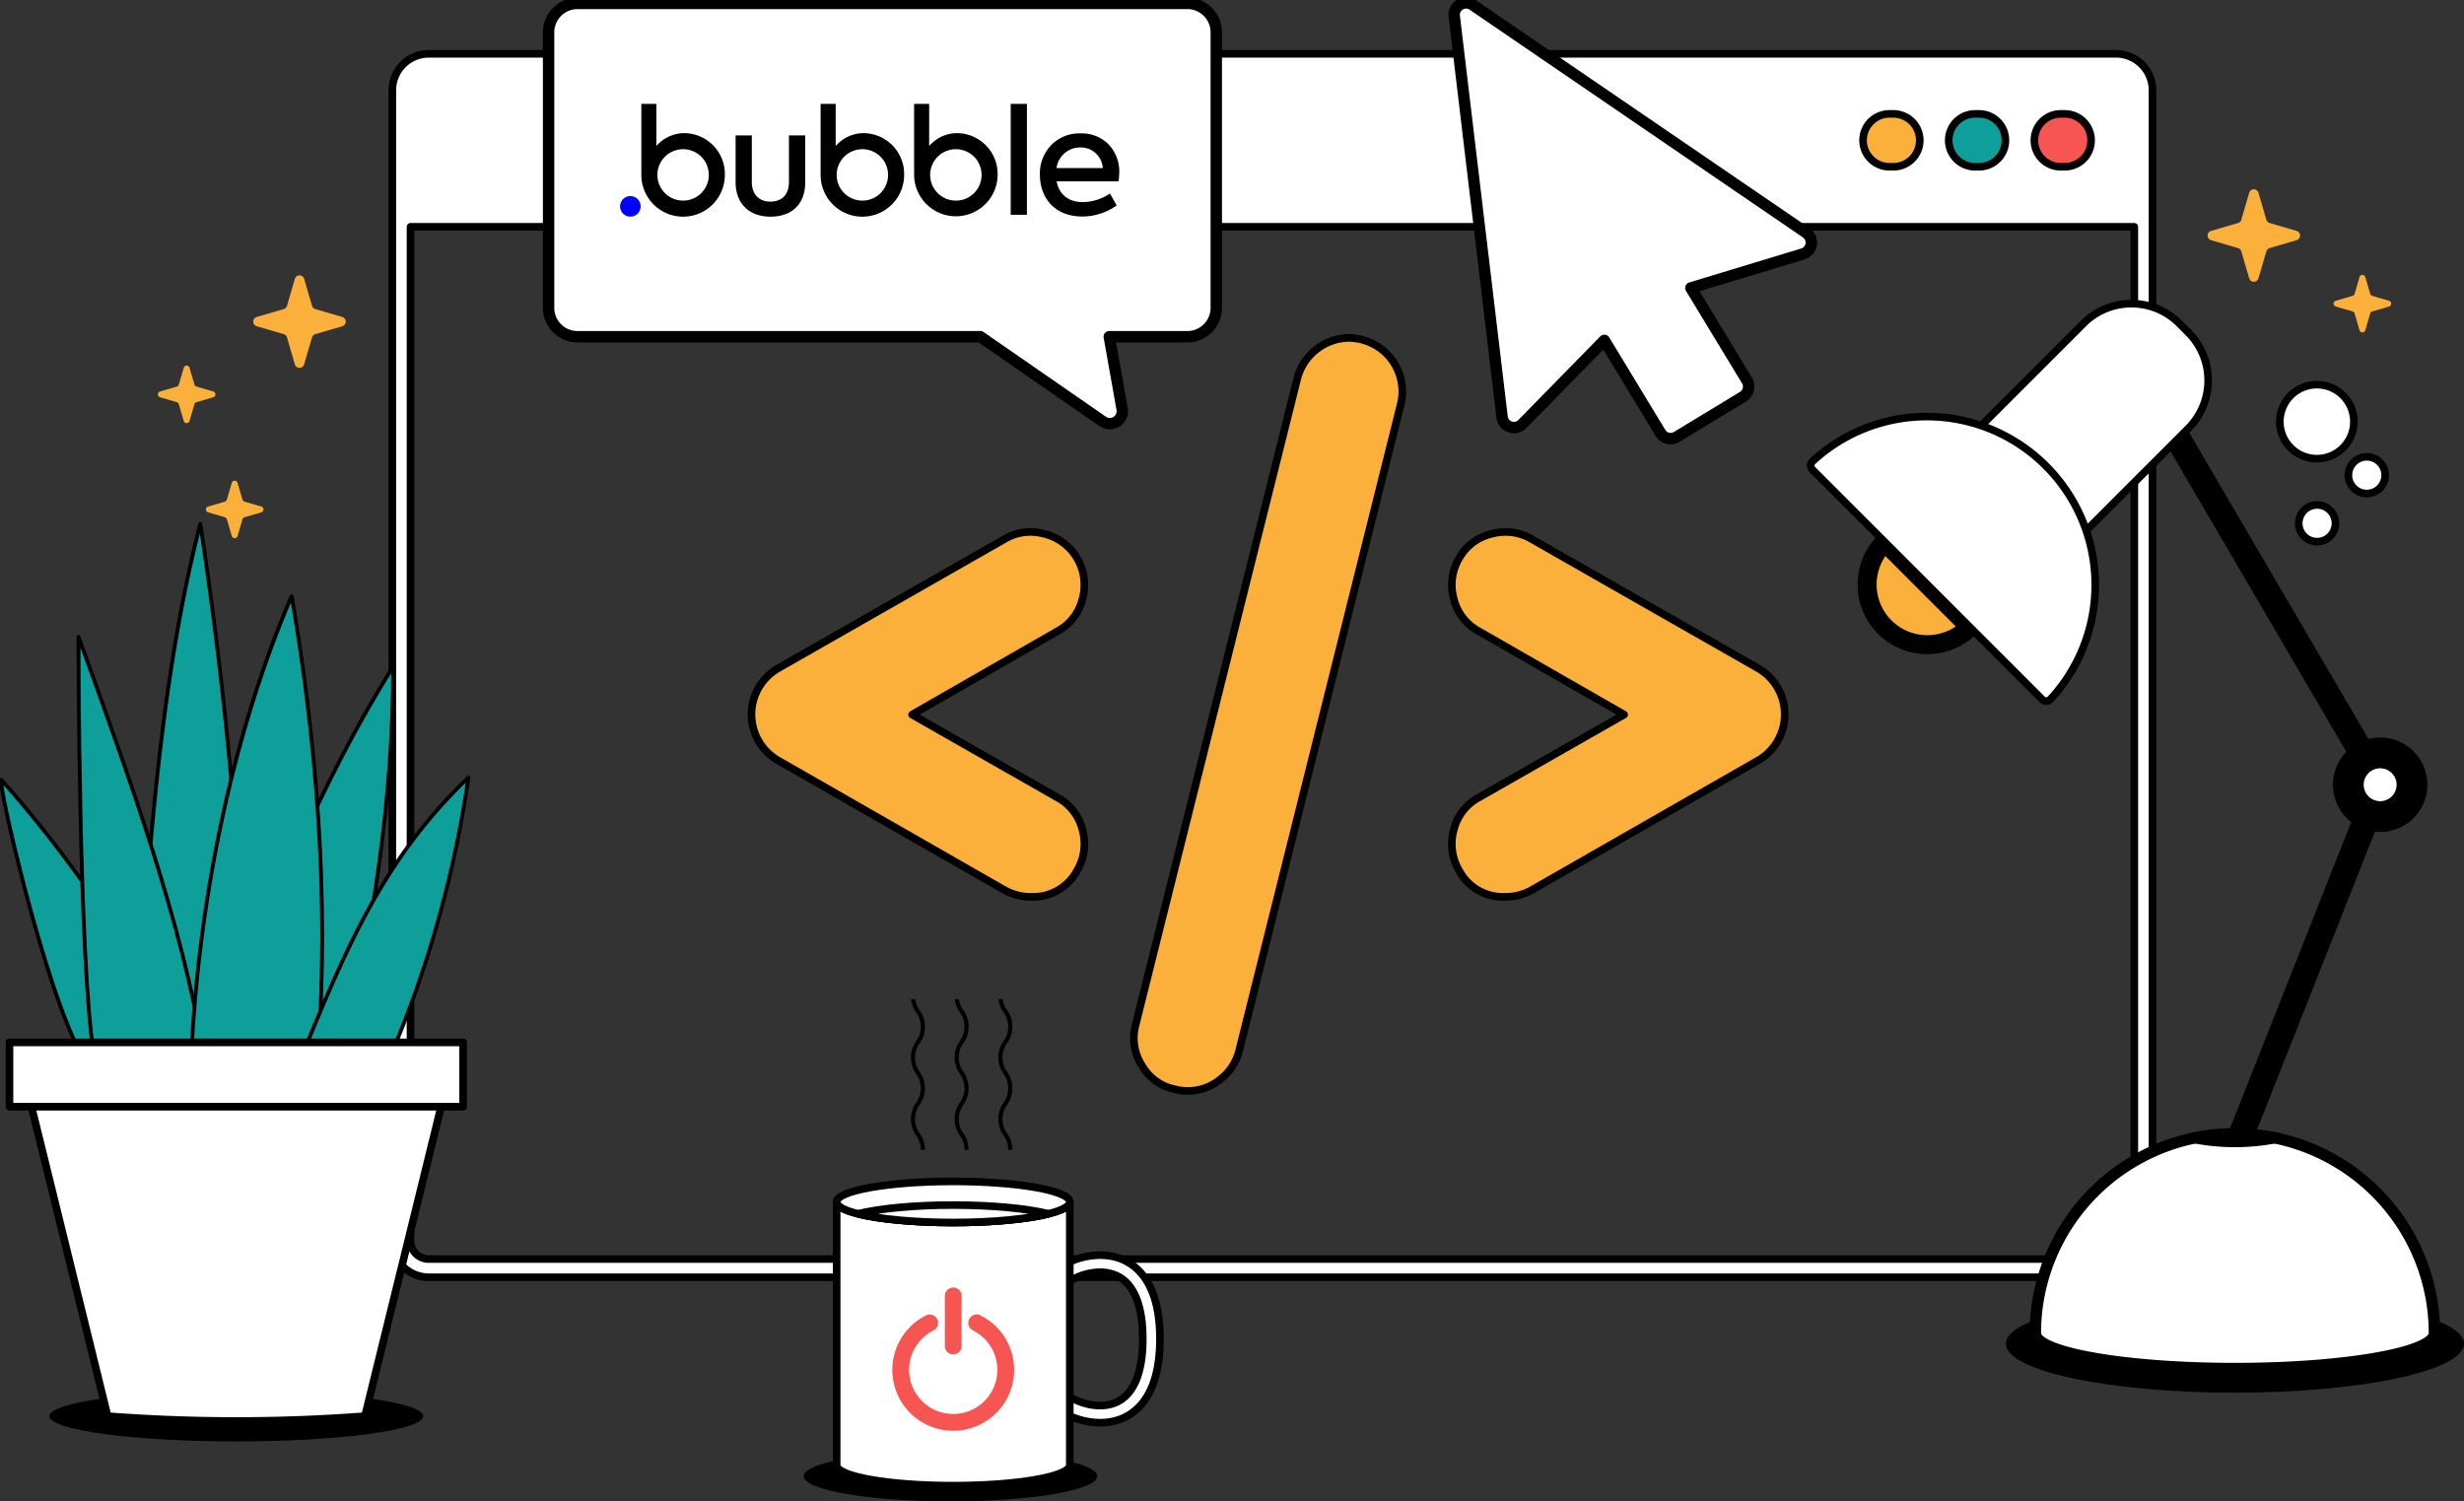 <svg xmlns="http://www.w3.org/2000/svg" xmlns:xlink="http://www.w3.org/1999/xlink" id="Group_575" data-name="Group 575" width="648.262" height="395.024" viewBox="0 0 648.262 395.024"><rect x="0" y="0" width="648.262" height="395.024" fill="#333333" stroke="none"/><defs><clipPath id="clip-path"><rect id="Rectangle_417" data-name="Rectangle 417" width="648.262" height="395.024" fill="none"></rect></clipPath></defs><g id="Group_574" data-name="Group 574" clip-path="url(#clip-path)"><path id="Path_11442" data-name="Path 11442" d="M212.718,27.871H656.641a9.588,9.588,0,0,1,9.583,9.572V340.174a9.6,9.6,0,0,1-9.583,9.583H212.718a9.6,9.6,0,0,1-9.583-9.583V37.443a9.588,9.588,0,0,1,9.583-9.572m-4.8,312.3a4.8,4.8,0,0,0,4.8,4.8H656.641a4.8,4.8,0,0,0,4.8-4.8V73.388H207.921Z" transform="translate(-99.917 -13.709)" fill="#fff"></path><path id="Path_11443" data-name="Path 11443" d="M212.718,27.871H656.641a9.588,9.588,0,0,1,9.583,9.572V340.174a9.6,9.6,0,0,1-9.583,9.583H212.718a9.6,9.6,0,0,1-9.583-9.583V37.443A9.588,9.588,0,0,1,212.718,27.871Zm-4.8,312.3a4.8,4.8,0,0,0,4.8,4.8H656.641a4.8,4.8,0,0,0,4.8-4.8V73.388H207.921Z" transform="translate(-99.917 -13.709)" fill="none" stroke="#000" stroke-linejoin="round" stroke-width="2"></path><path id="Path_11444" data-name="Path 11444" d="M1060.305,72.882h1.009a6.956,6.956,0,0,0,0-13.913h-1.009a6.956,6.956,0,1,0,0,13.913" transform="translate(-518.114 -29.005)" fill="#f65552"></path><path id="Path_11445" data-name="Path 11445" d="M1060.305,72.882h1.009a6.956,6.956,0,0,0,0-13.913h-1.009a6.956,6.956,0,1,0,0,13.913Z" transform="translate(-518.114 -29.005)" fill="none" stroke="#000" stroke-linejoin="round" stroke-width="2"></path><path id="Path_11446" data-name="Path 11446" d="M1015.953,72.882h1.008a6.956,6.956,0,0,0,0-13.913h-1.008a6.956,6.956,0,0,0,0,13.913" transform="translate(-496.299 -29.005)" fill="#0f9f9a"></path><path id="Path_11447" data-name="Path 11447" d="M1015.953,72.882h1.008a6.956,6.956,0,0,0,0-13.913h-1.008a6.956,6.956,0,0,0,0,13.913Z" transform="translate(-496.299 -29.005)" fill="none" stroke="#000" stroke-linejoin="round" stroke-width="2"></path><path id="Path_11448" data-name="Path 11448" d="M971.6,72.882h1.008a6.956,6.956,0,0,0,0-13.913H971.6a6.956,6.956,0,0,0,0,13.913" transform="translate(-474.484 -29.005)" fill="#fbb03c"></path><path id="Path_11449" data-name="Path 11449" d="M971.6,72.882h1.008a6.956,6.956,0,0,0,0-13.913H971.6a6.956,6.956,0,0,0,0,13.913Z" transform="translate(-474.484 -29.005)" fill="none" stroke="#000" stroke-linejoin="round" stroke-width="2"></path><path id="Path_11450" data-name="Path 11450" d="M1215.1,142.9l-1.292,4.413a.792.792,0,0,1-.537.538l-4.413,1.291a.791.791,0,0,0,0,1.519l4.413,1.292a.791.791,0,0,1,.537.537l1.292,4.414a.791.791,0,0,0,1.519,0l1.292-4.414a.791.791,0,0,1,.537-.537l4.414-1.292a.791.791,0,0,0,0-1.519l-4.414-1.291a.792.792,0,0,1-.537-.538l-1.292-4.413a.791.791,0,0,0-1.519,0" transform="translate(-594.325 -70.009)" fill="#fbb03c"></path><path id="Path_11451" data-name="Path 11451" d="M1153.974,98.931l-2.076,7.092a1.271,1.271,0,0,1-.863.863l-7.092,2.076a1.272,1.272,0,0,0,0,2.441l7.092,2.076a1.271,1.271,0,0,1,.863.863l2.076,7.092a1.272,1.272,0,0,0,2.441,0l2.075-7.092a1.272,1.272,0,0,1,.864-.863l7.092-2.076a1.272,1.272,0,0,0,0-2.441l-7.092-2.076a1.272,1.272,0,0,1-.864-.863l-2.075-7.092a1.272,1.272,0,0,0-2.441,0" transform="translate(-562.225 -48.211)" fill="#fbb03c"></path><path id="Path_11452" data-name="Path 11452" d="M90.07,189.873l1.292,4.413a.791.791,0,0,0,.537.538l4.413,1.291a.791.791,0,0,1,0,1.519L91.9,198.926a.791.791,0,0,0-.537.537l-1.292,4.414a.791.791,0,0,1-1.519,0l-1.292-4.414a.791.791,0,0,0-.537-.537l-4.413-1.291a.791.791,0,0,1,0-1.519l4.413-1.291a.791.791,0,0,0,.537-.538l1.292-4.413a.791.791,0,0,1,1.519,0" transform="translate(-40.206 -93.114)" fill="#fbb03c"></path><path id="Path_11453" data-name="Path 11453" d="M114.943,249.458l1.291,4.413a.792.792,0,0,0,.538.538l4.413,1.291a.792.792,0,0,1,0,1.519l-4.413,1.291a.792.792,0,0,0-.538.537l-1.291,4.414a.791.791,0,0,1-1.519,0l-1.292-4.414a.792.792,0,0,0-.537-.537l-4.414-1.291a.792.792,0,0,1,0-1.519l4.414-1.291a.792.792,0,0,0,.537-.538l1.292-4.413a.791.791,0,0,1,1.519,0" transform="translate(-52.44 -122.422)" fill="#fbb03c"></path><path id="Path_11454" data-name="Path 11454" d="M144.515,143.5l2.076,7.092a1.27,1.27,0,0,0,.863.863l7.092,2.076a1.272,1.272,0,0,1,0,2.441l-7.092,2.075a1.272,1.272,0,0,0-.863.864l-2.076,7.092a1.272,1.272,0,0,1-2.441,0L140,158.913a1.272,1.272,0,0,0-.863-.864l-7.092-2.075a1.272,1.272,0,0,1,0-2.441l7.092-2.076a1.27,1.27,0,0,0,.863-.863l2.076-7.092a1.272,1.272,0,0,1,2.441,0" transform="translate(-64.498 -70.135)" fill="#fbb03c"></path><path id="Path_11455" data-name="Path 11455" d="M1199.8,210.445a9.736,9.736,0,1,1-8.075-11.153,9.736,9.736,0,0,1,8.075,11.153" transform="translate(-580.633 -97.966)" fill="#fff"></path><path id="Path_11456" data-name="Path 11456" d="M1199.8,210.445a9.736,9.736,0,1,1-8.075-11.153A9.736,9.736,0,0,1,1199.8,210.445Z" transform="translate(-580.633 -97.966)" fill="none" stroke="#000" stroke-linejoin="round" stroke-width="2"></path><path id="Path_11457" data-name="Path 11457" d="M1199.823,267.048a4.831,4.831,0,1,1-4.006-5.533,4.831,4.831,0,0,1,4.006,5.533" transform="translate(-585.438 -128.602)" fill="#fff"></path><path id="Path_11458" data-name="Path 11458" d="M1199.823,267.048a4.831,4.831,0,1,1-4.006-5.533A4.831,4.831,0,0,1,1199.823,267.048Z" transform="translate(-585.438 -128.602)" fill="none" stroke="#000" stroke-linejoin="round" stroke-width="2"></path><path id="Path_11459" data-name="Path 11459" d="M1225.544,242.133a4.83,4.83,0,1,1-4.006-5.534,4.831,4.831,0,0,1,4.006,5.534" transform="translate(-598.09 -116.347)" fill="#fff"></path><path id="Path_11460" data-name="Path 11460" d="M1225.544,242.133a4.83,4.83,0,1,1-4.006-5.534A4.831,4.831,0,0,1,1225.544,242.133Z" transform="translate(-598.09 -116.347)" fill="none" stroke="#000" stroke-linejoin="round" stroke-width="2"></path><path id="Path_11461" data-name="Path 11461" d="M647.065,175.422a14.417,14.417,0,0,0-3.536-.46,14.264,14.264,0,0,0-13.438,10.7L587.569,355.64a13.4,13.4,0,0,0,1.616,10.707,12.972,12.972,0,0,0,8.691,6.3,12.334,12.334,0,0,0,3.3.431,13.313,13.313,0,0,0,8.541-2.943,13.717,13.717,0,0,0,5.071-7.635L657.3,192.444a14.08,14.08,0,0,0-10.238-17.022" transform="translate(-288.781 -86.059)" fill="#fbb03c"></path><path id="Path_11462" data-name="Path 11462" d="M647.065,175.422a14.417,14.417,0,0,0-3.536-.46,14.264,14.264,0,0,0-13.438,10.7L587.569,355.64a13.4,13.4,0,0,0,1.616,10.707,12.972,12.972,0,0,0,8.691,6.3,12.334,12.334,0,0,0,3.3.431,13.313,13.313,0,0,0,8.541-2.943,13.717,13.717,0,0,0,5.071-7.635L657.3,192.444a14.08,14.08,0,0,0-10.238-17.022Z" transform="translate(-288.781 -86.059)" fill="none" stroke="#000" stroke-linejoin="round" stroke-width="2"></path><path id="Path_11463" data-name="Path 11463" d="M476.159,293.143a13.822,13.822,0,0,0-9.871-17.162,14.818,14.818,0,0,0-3.848-.534,13.277,13.277,0,0,0-6.734,1.863l-59.576,34a14,14,0,0,0,0,24.269l59.542,34.086a13.971,13.971,0,0,0,6.965,1.781,13.135,13.135,0,0,0,12.177-7,13.65,13.65,0,0,0,1.34-10.706,13.176,13.176,0,0,0-6.582-8.434l-38.213-21.8,38.23-21.933a13.155,13.155,0,0,0,6.565-8.424" transform="translate(-191.395 -135.485)" fill="#fbb03c"></path><path id="Path_11464" data-name="Path 11464" d="M476.159,293.143a13.822,13.822,0,0,0-9.871-17.162,14.818,14.818,0,0,0-3.848-.534,13.277,13.277,0,0,0-6.734,1.863l-59.576,34a14,14,0,0,0,0,24.269l59.542,34.086a13.971,13.971,0,0,0,6.965,1.781,13.135,13.135,0,0,0,12.177-7,13.65,13.65,0,0,0,1.34-10.706,13.176,13.176,0,0,0-6.582-8.434l-38.213-21.8,38.23-21.933A13.155,13.155,0,0,0,476.159,293.143Z" transform="translate(-191.395 -135.485)" fill="none" stroke="#000" stroke-linejoin="round" stroke-width="2"></path><path id="Path_11465" data-name="Path 11465" d="M832.289,311.305,772.734,277.32a13.707,13.707,0,0,0-6.848-1.873,14.867,14.867,0,0,0-3.859.533,13.215,13.215,0,0,0-8.424,6.455,13.635,13.635,0,0,0-1.341,10.707,13.17,13.17,0,0,0,6.587,8.438l38.207,21.92-38.23,21.811a13.162,13.162,0,0,0-6.564,8.425,13.622,13.622,0,0,0,1.332,10.69,13.013,13.013,0,0,0,12.185,7.016,13.944,13.944,0,0,0,6.934-1.763l59.577-34.107a14,14,0,0,0,0-24.266" transform="translate(-369.754 -135.485)" fill="#fbb03c"></path><path id="Path_11466" data-name="Path 11466" d="M832.289,311.305,772.734,277.32a13.707,13.707,0,0,0-6.848-1.873,14.867,14.867,0,0,0-3.859.533,13.215,13.215,0,0,0-8.424,6.455,13.635,13.635,0,0,0-1.341,10.707,13.17,13.17,0,0,0,6.587,8.438l38.207,21.92-38.23,21.811a13.162,13.162,0,0,0-6.564,8.425,13.622,13.622,0,0,0,1.332,10.69,13.013,13.013,0,0,0,12.185,7.016,13.944,13.944,0,0,0,6.934-1.763l59.577-34.107a14,14,0,0,0,0-24.266Z" transform="translate(-369.754 -135.485)" fill="none" stroke="#000" stroke-linejoin="round" stroke-width="2"></path><path id="Path_11467" data-name="Path 11467" d="M291.662,1.76H452.088a7.62,7.62,0,0,1,7.62,7.62V81.859a7.6,7.6,0,0,1-7.6,7.6H431.555l3.38,19.015a3.284,3.284,0,0,1-5.1,3.275l-32.2-22.29H291.641a7.6,7.6,0,0,1-7.6-7.6V9.381a7.621,7.621,0,0,1,7.621-7.621" transform="translate(-139.712 -0.866)" fill="#fff"></path><path id="Path_11468" data-name="Path 11468" d="M291.662,1.76H452.088a7.62,7.62,0,0,1,7.62,7.62V81.859a7.6,7.6,0,0,1-7.6,7.6H431.555l3.38,19.015a3.284,3.284,0,0,1-5.1,3.275l-32.2-22.29H291.641a7.6,7.6,0,0,1-7.6-7.6V9.381A7.621,7.621,0,0,1,291.662,1.76Z" transform="translate(-139.712 -0.866)" fill="none" stroke="#000" stroke-linejoin="round" stroke-width="3"></path><path id="Path_11469" data-name="Path 11469" d="M1038.569,683.319c0,7.111,26.983,12.875,60.269,12.875s60.269-5.765,60.269-12.875-26.984-12.875-60.269-12.875-60.269,5.765-60.269,12.875" transform="translate(-510.844 -329.773)"></path><rect id="Rectangle_414" data-name="Rectangle 414" width="6.733" height="116.821" transform="matrix(0.863, -0.505, 0.505, 0.863, 564.347, 107.308)"></rect><path id="Path_11470" data-name="Path 11470" d="M993.762,303.027a15.827,15.827,0,0,1-22.383-22.383Z" transform="translate(-475.515 -138.041)" fill="#fbb03c"></path><path id="Path_11471" data-name="Path 11471" d="M993.762,303.027a15.827,15.827,0,0,1-22.383-22.383Z" transform="translate(-475.515 -138.041)" fill="none" stroke="#000" stroke-linejoin="round" stroke-width="5"></path><path id="Path_11472" data-name="Path 11472" d="M1044.065,221.692l-27.6-27.6,31.635-31.634a17.857,17.857,0,0,1,25.253,0l2.343,2.344a17.856,17.856,0,0,1,0,25.253Z" transform="translate(-499.974 -77.338)" fill="#fff"></path><path id="Path_11473" data-name="Path 11473" d="M1044.065,221.692l-27.6-27.6,31.635-31.634a17.857,17.857,0,0,1,25.253,0l2.343,2.344a17.856,17.856,0,0,1,0,25.253Z" transform="translate(-499.974 -77.338)" fill="none" stroke="#000" stroke-linejoin="round" stroke-width="2"></path><path id="Path_11474" data-name="Path 11474" d="M1000.643,289.956a1.538,1.538,0,0,1-2.215.057l-60.446-60.446a1.534,1.534,0,0,1,.057-2.215,44.3,44.3,0,0,1,62.6,62.6" transform="translate(-461.149 -105.996)" fill="#fff"></path><path id="Path_11475" data-name="Path 11475" d="M1000.643,289.956a1.538,1.538,0,0,1-2.215.057l-60.446-60.446a1.534,1.534,0,0,1,.057-2.215,44.3,44.3,0,0,1,62.6,62.6Z" transform="translate(-461.149 -105.996)" fill="none" stroke="#000" stroke-linejoin="round" stroke-width="2"></path><path id="Path_11476" data-name="Path 11476" d="M1158.848,639.578v.01c0,1.991-3.559,3.829-9.61,5.339-9.5,2.357-25.175,3.915-42.9,3.915s-33.382-1.558-42.886-3.915c-6.051-1.51-9.611-3.347-9.611-5.339v-.01a52.5,52.5,0,1,1,105,0" transform="translate(-518.358 -288.769)" fill="#fff"></path><path id="Path_11477" data-name="Path 11477" d="M1158.848,639.578v.01c0,1.991-3.559,3.829-9.61,5.339-9.5,2.357-25.175,3.915-42.9,3.915s-33.382-1.558-42.886-3.915c-6.051-1.51-9.611-3.347-9.611-5.339v-.01a52.5,52.5,0,1,1,105,0Z" transform="translate(-518.358 -288.769)" fill="none" stroke="#000" stroke-linejoin="round" stroke-width="3"></path><path id="Path_11478" data-name="Path 11478" d="M1157.585,588.63a4.289,4.289,0,0,1-2.251,1.02,57.682,57.682,0,0,1-20.876,0,4.289,4.289,0,0,1-2.251-1.02,52.752,52.752,0,0,1,25.377,0" transform="translate(-556.903 -288.769)"></path><path id="Path_11479" data-name="Path 11479" d="M1160.146,497.52c-1.308.851-5.789.631-7.054-.163a.119.119,0,0,1-.042-.146l37.206-94.015,6.262,2.478-36.324,91.784a.123.123,0,0,1-.048.061" transform="translate(-567.15 -198.321)"></path><path id="Path_11480" data-name="Path 11480" d="M1215.889,398.219a8.377,8.377,0,1,1,8.377,8.378,8.377,8.377,0,0,1-8.377-8.378" transform="translate(-598.063 -191.753)" fill="#fff"></path><path id="Path_11481" data-name="Path 11481" d="M1215.889,398.219a8.377,8.377,0,1,1,8.377,8.378A8.377,8.377,0,0,1,1215.889,398.219Z" transform="translate(-598.063 -191.753)" fill="none" stroke="#000" stroke-linejoin="round" stroke-width="8.097"></path><path id="Path_11482" data-name="Path 11482" d="M493.364,757.934c0,3.664-17.285,6.635-38.607,6.635s-38.607-2.97-38.607-6.635,17.285-6.635,38.607-6.635,38.607,2.97,38.607,6.635" transform="translate(-204.693 -369.544)"></path><path id="Path_11483" data-name="Path 11483" d="M475.321,524.629a7.052,7.052,0,0,0-1.381-4.34,6.234,6.234,0,0,1-1.156-2.889h-1.09a7.13,7.13,0,0,0,1.337,3.471,6.438,6.438,0,0,1,0,7.515,7.515,7.515,0,0,0,0,8.683,6.439,6.439,0,0,1,0,7.517,7.518,7.518,0,0,0,0,8.684,6.069,6.069,0,0,1,1.211,3.759h1.081a7.06,7.06,0,0,0-1.381-4.342,6.441,6.441,0,0,1,0-7.518,7.516,7.516,0,0,0,0-8.683,6.439,6.439,0,0,1,0-7.517,7.059,7.059,0,0,0,1.381-4.341" transform="translate(-231.992 -254.495)"></path><path id="Path_11484" data-name="Path 11484" d="M497.958,524.629a7.053,7.053,0,0,0-1.381-4.34,6.235,6.235,0,0,1-1.157-2.889h-1.09a7.131,7.131,0,0,0,1.337,3.471,6.438,6.438,0,0,1,0,7.515,7.513,7.513,0,0,0,0,8.683,6.439,6.439,0,0,1,0,7.517,7.516,7.516,0,0,0,0,8.684,6.069,6.069,0,0,1,1.211,3.759h1.081a7.061,7.061,0,0,0-1.381-4.342,6.441,6.441,0,0,1,0-7.518,7.516,7.516,0,0,0,0-8.683,6.439,6.439,0,0,1,0-7.517,7.06,7.06,0,0,0,1.381-4.341" transform="translate(-243.126 -254.495)"></path><path id="Path_11485" data-name="Path 11485" d="M520.595,524.629a7.053,7.053,0,0,0-1.382-4.34,6.239,6.239,0,0,1-1.156-2.889h-1.091a7.136,7.136,0,0,0,1.337,3.471,6.437,6.437,0,0,1,0,7.515,7.513,7.513,0,0,0,0,8.683,6.439,6.439,0,0,1,0,7.517,7.516,7.516,0,0,0,0,8.684,6.072,6.072,0,0,1,1.211,3.759h1.081a7.064,7.064,0,0,0-1.381-4.342,6.441,6.441,0,0,1,0-7.518,7.516,7.516,0,0,0,0-8.683,6.439,6.439,0,0,1,0-7.517,7.062,7.062,0,0,0,1.381-4.341" transform="translate(-254.26 -254.495)"></path><path id="Path_11486" data-name="Path 11486" d="M556.817,693.982a14.9,14.9,0,0,0,5.772-1.1c4.535-1.9,9.939-7.068,9.939-20.931s-5.4-19.035-9.939-20.932c-6.748-2.822-15,.272-18.369,3.591l-.672.663v33.357l.672.662c2.44,2.406,7.453,4.7,12.6,4.7m-.033-39.577a10.494,10.494,0,0,1,4.065.771c4.69,1.962,7.169,7.761,7.169,16.771s-2.479,14.809-7.17,16.771c-4.585,1.919-10.218-.114-12.789-2.067V657.241a15.522,15.522,0,0,1,8.725-2.837" transform="translate(-267.357 -319.673)" fill="#fff"></path><path id="Path_11487" data-name="Path 11487" d="M556.817,693.982a14.9,14.9,0,0,0,5.772-1.1c4.535-1.9,9.939-7.068,9.939-20.931s-5.4-19.035-9.939-20.932c-6.748-2.822-15,.272-18.369,3.591l-.672.663v33.357l.672.662C546.661,691.693,551.674,693.982,556.817,693.982Zm-.033-39.577a10.494,10.494,0,0,1,4.065.771c4.69,1.962,7.169,7.761,7.169,16.771s-2.479,14.809-7.17,16.771c-4.585,1.919-10.218-.114-12.789-2.067V657.241A15.522,15.522,0,0,1,556.784,654.4Z" transform="translate(-267.357 -319.673)" fill="none" stroke="#000" stroke-width="2"></path><path id="Path_11488" data-name="Path 11488" d="M494.534,622.367c-.005,2.979-13.737,5.406-30.67,5.406s-30.663-2.428-30.663-5.407v0h0V691.6c0,2.98,13.734,5.407,30.663,5.407s30.671-2.428,30.671-5.407c0-.074,0-69.231,0-69.231" transform="translate(-213.08 -306.123)" fill="#fff"></path><path id="Path_11489" data-name="Path 11489" d="M494.534,622.367c-.005,2.979-13.737,5.406-30.67,5.406s-30.663-2.428-30.663-5.407v0h0V691.6c0,2.98,13.734,5.407,30.663,5.407s30.671-2.428,30.671-5.407C494.534,691.524,494.534,622.367,494.534,622.367Z" transform="translate(-213.08 -306.123)" fill="none" stroke="#000" stroke-width="2"></path><path id="Path_11490" data-name="Path 11490" d="M553.9,622.363h0Z" transform="translate(-272.451 -306.123)" fill="#fff"></path><path id="Path_11491" data-name="Path 11491" d="M553.9,622.363h0Z" transform="translate(-272.451 -306.123)" fill="none" stroke="#000" stroke-width="2"></path><path id="Path_11492" data-name="Path 11492" d="M494.534,617.137c0,1.164-2.077,2.233-5.615,3.116-5.552,1.382-14.7,2.288-25.059,2.288s-19.5-.906-25.051-2.288c-3.537-.883-5.614-1.952-5.614-3.116,0-2.983,13.736-5.411,30.665-5.411s30.674,2.428,30.674,5.411" transform="translate(-213.077 -300.891)" fill="#fff"></path><path id="Path_11493" data-name="Path 11493" d="M494.534,617.137c0,1.164-2.077,2.233-5.615,3.116-5.552,1.382-14.7,2.288-25.059,2.288s-19.5-.906-25.051-2.288c-3.537-.883-5.614-1.952-5.614-3.116,0-2.983,13.736-5.411,30.665-5.411S494.534,614.153,494.534,617.137Z" transform="translate(-213.077 -300.891)" fill="none" stroke="#000" stroke-width="2"></path><path id="Path_11494" data-name="Path 11494" d="M494.354,626.285c-5.552,1.382-14.7,2.288-25.059,2.288s-19.5-.906-25.051-2.288c5.552-1.39,14.7-2.3,25.051-2.3s19.507.905,25.059,2.3" transform="translate(-218.512 -306.924)" fill="#fff"></path><path id="Path_11495" data-name="Path 11495" d="M494.354,626.285c-5.552,1.382-14.7,2.288-25.059,2.288s-19.5-.906-25.051-2.288c5.552-1.39,14.7-2.3,25.051-2.3S488.8,624.895,494.354,626.285Z" transform="translate(-218.512 -306.924)" fill="none" stroke="#000" stroke-width="2"></path><path id="Path_11496" data-name="Path 11496" d="M478.043,711.216a16.025,16.025,0,0,1-7.125-30.378,2.209,2.209,0,0,1,1.966,3.955,11.606,11.606,0,1,0,10.317,0,2.209,2.209,0,0,1,1.967-3.955,16.025,16.025,0,0,1-7.125,30.378" transform="translate(-227.255 -334.772)" fill="#f65552"></path><path id="Path_11497" data-name="Path 11497" d="M491.415,684.278a2.208,2.208,0,0,1-2.208-2.208V668.886a2.208,2.208,0,1,1,4.417,0V682.07a2.208,2.208,0,0,1-2.208,2.208" transform="translate(-240.628 -327.921)" fill="#f65552"></path><path id="Path_11498" data-name="Path 11498" d="M25.587,726.838c0,3.672,22.013,6.65,49.168,6.65s49.168-2.978,49.168-6.65-22.013-6.65-49.168-6.65-49.168,2.977-49.168,6.65" transform="translate(-12.586 -354.241)"></path><path id="Path_11499" data-name="Path 11499" d="M21.676,476.051C11.931,458.8-.536,403.763.569,403.763,16.2,421.13,35.122,447.675,50.6,475.9Z" transform="translate(-0.246 -198.6)" fill="#0f9f9a"></path><path id="Path_11500" data-name="Path 11500" d="M21.676,476.051C11.931,458.8-.536,403.763.569,403.763,16.2,421.13,35.122,447.675,50.6,475.9Z" transform="translate(-0.246 -198.6)" fill="none" stroke="#000" stroke-linejoin="round" stroke-width="1"></path><path id="Path_11501" data-name="Path 11501" d="M109.473,447.092c15.318-37.461,28.955-72.141,47.816-101.9,0,35.587-5.683,70.252-13.245,102.049Z" transform="translate(-53.847 -169.791)" fill="#0f9f9a"></path><path id="Path_11502" data-name="Path 11502" d="M109.473,447.092c15.318-37.461,28.955-72.141,47.816-101.9,0,35.587-5.683,70.252-13.245,102.049Z" transform="translate(-53.847 -169.791)" fill="none" stroke="#000" stroke-linejoin="round" stroke-width="1"></path><path id="Path_11503" data-name="Path 11503" d="M87.155,271.286c-10.708,41.532-13.782,88.8-17.1,139.454H99.577A1143.236,1143.236,0,0,0,87.155,271.286" transform="translate(-34.456 -133.438)" fill="#0f9f9a"></path><path id="Path_11504" data-name="Path 11504" d="M87.155,271.286c-10.708,41.532-13.782,88.8-17.1,139.454H99.577A1143.236,1143.236,0,0,0,87.155,271.286Z" transform="translate(-34.456 -133.438)" fill="none" stroke="#000" stroke-linejoin="round" stroke-width="1"></path><path id="Path_11505" data-name="Path 11505" d="M40.638,329.71s0,84.867,4.053,109.915H73.538c-5.7-34.95-19.148-71.751-32.9-109.915" transform="translate(-19.989 -162.176)" fill="#0f9f9a"></path><path id="Path_11506" data-name="Path 11506" d="M40.638,329.71s0,84.867,4.053,109.915H73.538C67.839,404.675,54.389,367.875,40.638,329.71Z" transform="translate(-19.989 -162.176)" fill="none" stroke="#000" stroke-linejoin="round" stroke-width="1"></path><path id="Path_11507" data-name="Path 11507" d="M125.482,308.677c6.2,36.032,10.1,78.85,6.866,120.269l-33.243.185c2.077-43.492,11.836-86.76,26.377-120.454" transform="translate(-48.747 -151.83)" fill="#0f9f9a"></path><path id="Path_11508" data-name="Path 11508" d="M125.482,308.677c6.2,36.032,10.1,78.85,6.866,120.269l-33.243.185C101.182,385.64,110.941,342.372,125.482,308.677Z" transform="translate(-48.747 -151.83)" fill="none" stroke="#000" stroke-linejoin="round" stroke-width="1"></path><path id="Path_11509" data-name="Path 11509" d="M200.348,402.594a294.247,294.247,0,0,1-20.276,72.733h-23.3c11.779-28.982,21.893-52.058,43.571-72.733" transform="translate(-77.114 -198.025)" fill="#0f9f9a"></path><path id="Path_11510" data-name="Path 11510" d="M200.348,402.594a294.247,294.247,0,0,1-20.276,72.733h-23.3C168.556,446.345,178.67,423.269,200.348,402.594Z" transform="translate(-77.114 -198.025)" fill="none" stroke="#000" stroke-linejoin="round" stroke-width="1"></path><path id="Path_11511" data-name="Path 11511" d="M70.192,556.4l-53.881,8.461,20.038,81.416a450.51,450.51,0,0,0,67.686,0l20.038-81.416Z" transform="translate(-8.023 -273.676)" fill="#fff"></path><path id="Path_11512" data-name="Path 11512" d="M70.192,556.4l-53.881,8.461,20.038,81.416a450.51,450.51,0,0,0,67.686,0l20.038-81.416Z" transform="translate(-8.023 -273.676)" fill="none" stroke="#000" stroke-linejoin="round" stroke-width="2"></path><rect id="Rectangle_415" data-name="Rectangle 415" width="119.341" height="16.922" transform="translate(2.498 274.259)" fill="#fff"></rect><rect id="Rectangle_416" data-name="Rectangle 416" width="119.341" height="16.922" transform="translate(2.498 274.259)" fill="none" stroke="#000" stroke-linejoin="round" stroke-width="2"></rect><path id="Path_11513" data-name="Path 11513" d="M809.824,116.141a3.12,3.12,0,0,1-2.628-1.508l-14.76-24.34-21.554,22a3.131,3.131,0,0,1-5.35-1.821L752.947,5.009a3.079,3.079,0,0,1,.776-2.463A3.159,3.159,0,0,1,756.116,1.5a3.124,3.124,0,0,1,1.712.551l87.7,59.919a3.133,3.133,0,0,1-.859,5.585l-29.476,8.938,14.76,24.339a3.132,3.132,0,0,1-1.056,4.3l-17.4,10.55a3.131,3.131,0,0,1-1.675.454" transform="translate(-370.343 -0.738)" fill="#fff"></path><path id="Path_11514" data-name="Path 11514" d="M809.824,116.141a3.12,3.12,0,0,1-2.628-1.508l-14.76-24.34-21.554,22a3.131,3.131,0,0,1-5.35-1.821L752.947,5.009a3.079,3.079,0,0,1,.776-2.463A3.159,3.159,0,0,1,756.116,1.5a3.124,3.124,0,0,1,1.712.551l87.7,59.919a3.133,3.133,0,0,1-.859,5.585l-29.476,8.938,14.76,24.339a3.132,3.132,0,0,1-1.056,4.3l-17.4,10.55A3.131,3.131,0,0,1,809.824,116.141Z" transform="translate(-370.343 -0.738)" fill="none" stroke="#000" stroke-linejoin="round" stroke-width="3"></path></g><g id="bubble-io-logo-vector" transform="translate(163.13 27.331)"><path id="Path_11515" data-name="Path 11515" d="M109.436,264.7a9.752,9.752,0,0,0-7.31,3.392V257H98.164v18.691h0a10.987,10.987,0,0,0,21.974,0A10.754,10.754,0,0,0,109.436,264.7Zm-.285,17.75a6.763,6.763,0,1,1,6.763-6.763A6.753,6.753,0,0,1,109.151,282.453Zm24.884-17.75a9.752,9.752,0,0,0-7.31,3.392V257h-3.961v18.691h0a10.987,10.987,0,0,0,21.973,0A10.754,10.754,0,0,0,134.035,264.7Zm-.285,17.75a6.763,6.763,0,1,1,6.763-6.763A6.753,6.753,0,0,1,133.751,282.453ZM75.8,277.617V265.295h4.268v12.278c0,3.13,1.817,5.143,4.881,5.143,3.108,0,4.881-1.926,4.881-5.143V265.295h4.29v12.322c0,5.69-3.458,9.061-9.17,9.061C79.364,286.677,75.8,283.2,75.8,277.617Zm76.645,8.557h-4.268V257h4.268Zm24.118-8.8H160.255c.613,3.261,2.911,5.471,6.938,5.471a13.036,13.036,0,0,0,7.091-2.254l1.773,3.13a15.642,15.642,0,0,1-9.017,2.911c-7.813,0-11.184-5.472-11.184-10.965a10.735,10.735,0,0,1,2.955-7.791,10.255,10.255,0,0,1,7.7-3.108,9.93,9.93,0,0,1,7.354,2.823,10.371,10.371,0,0,1,2.867,7.7C176.691,275.909,176.669,276.61,176.56,277.376Zm-16.327-3.48H172.4a5.788,5.788,0,0,0-5.931-5.428A6.262,6.262,0,0,0,160.233,273.9ZM62.271,264.7a9.752,9.752,0,0,0-7.31,3.392V257H51v18.691h0a10.987,10.987,0,0,0,21.974,0A10.754,10.754,0,0,0,62.271,264.7Zm-.285,17.75a6.763,6.763,0,1,1,6.763-6.763A6.753,6.753,0,0,1,61.987,282.453Z" transform="translate(-45.397 -257)"></path><circle id="Ellipse_80" data-name="Ellipse 80" cx="2.714" cy="2.714" r="2.714" transform="translate(0 24.25)" fill="blue"></circle></g></svg>